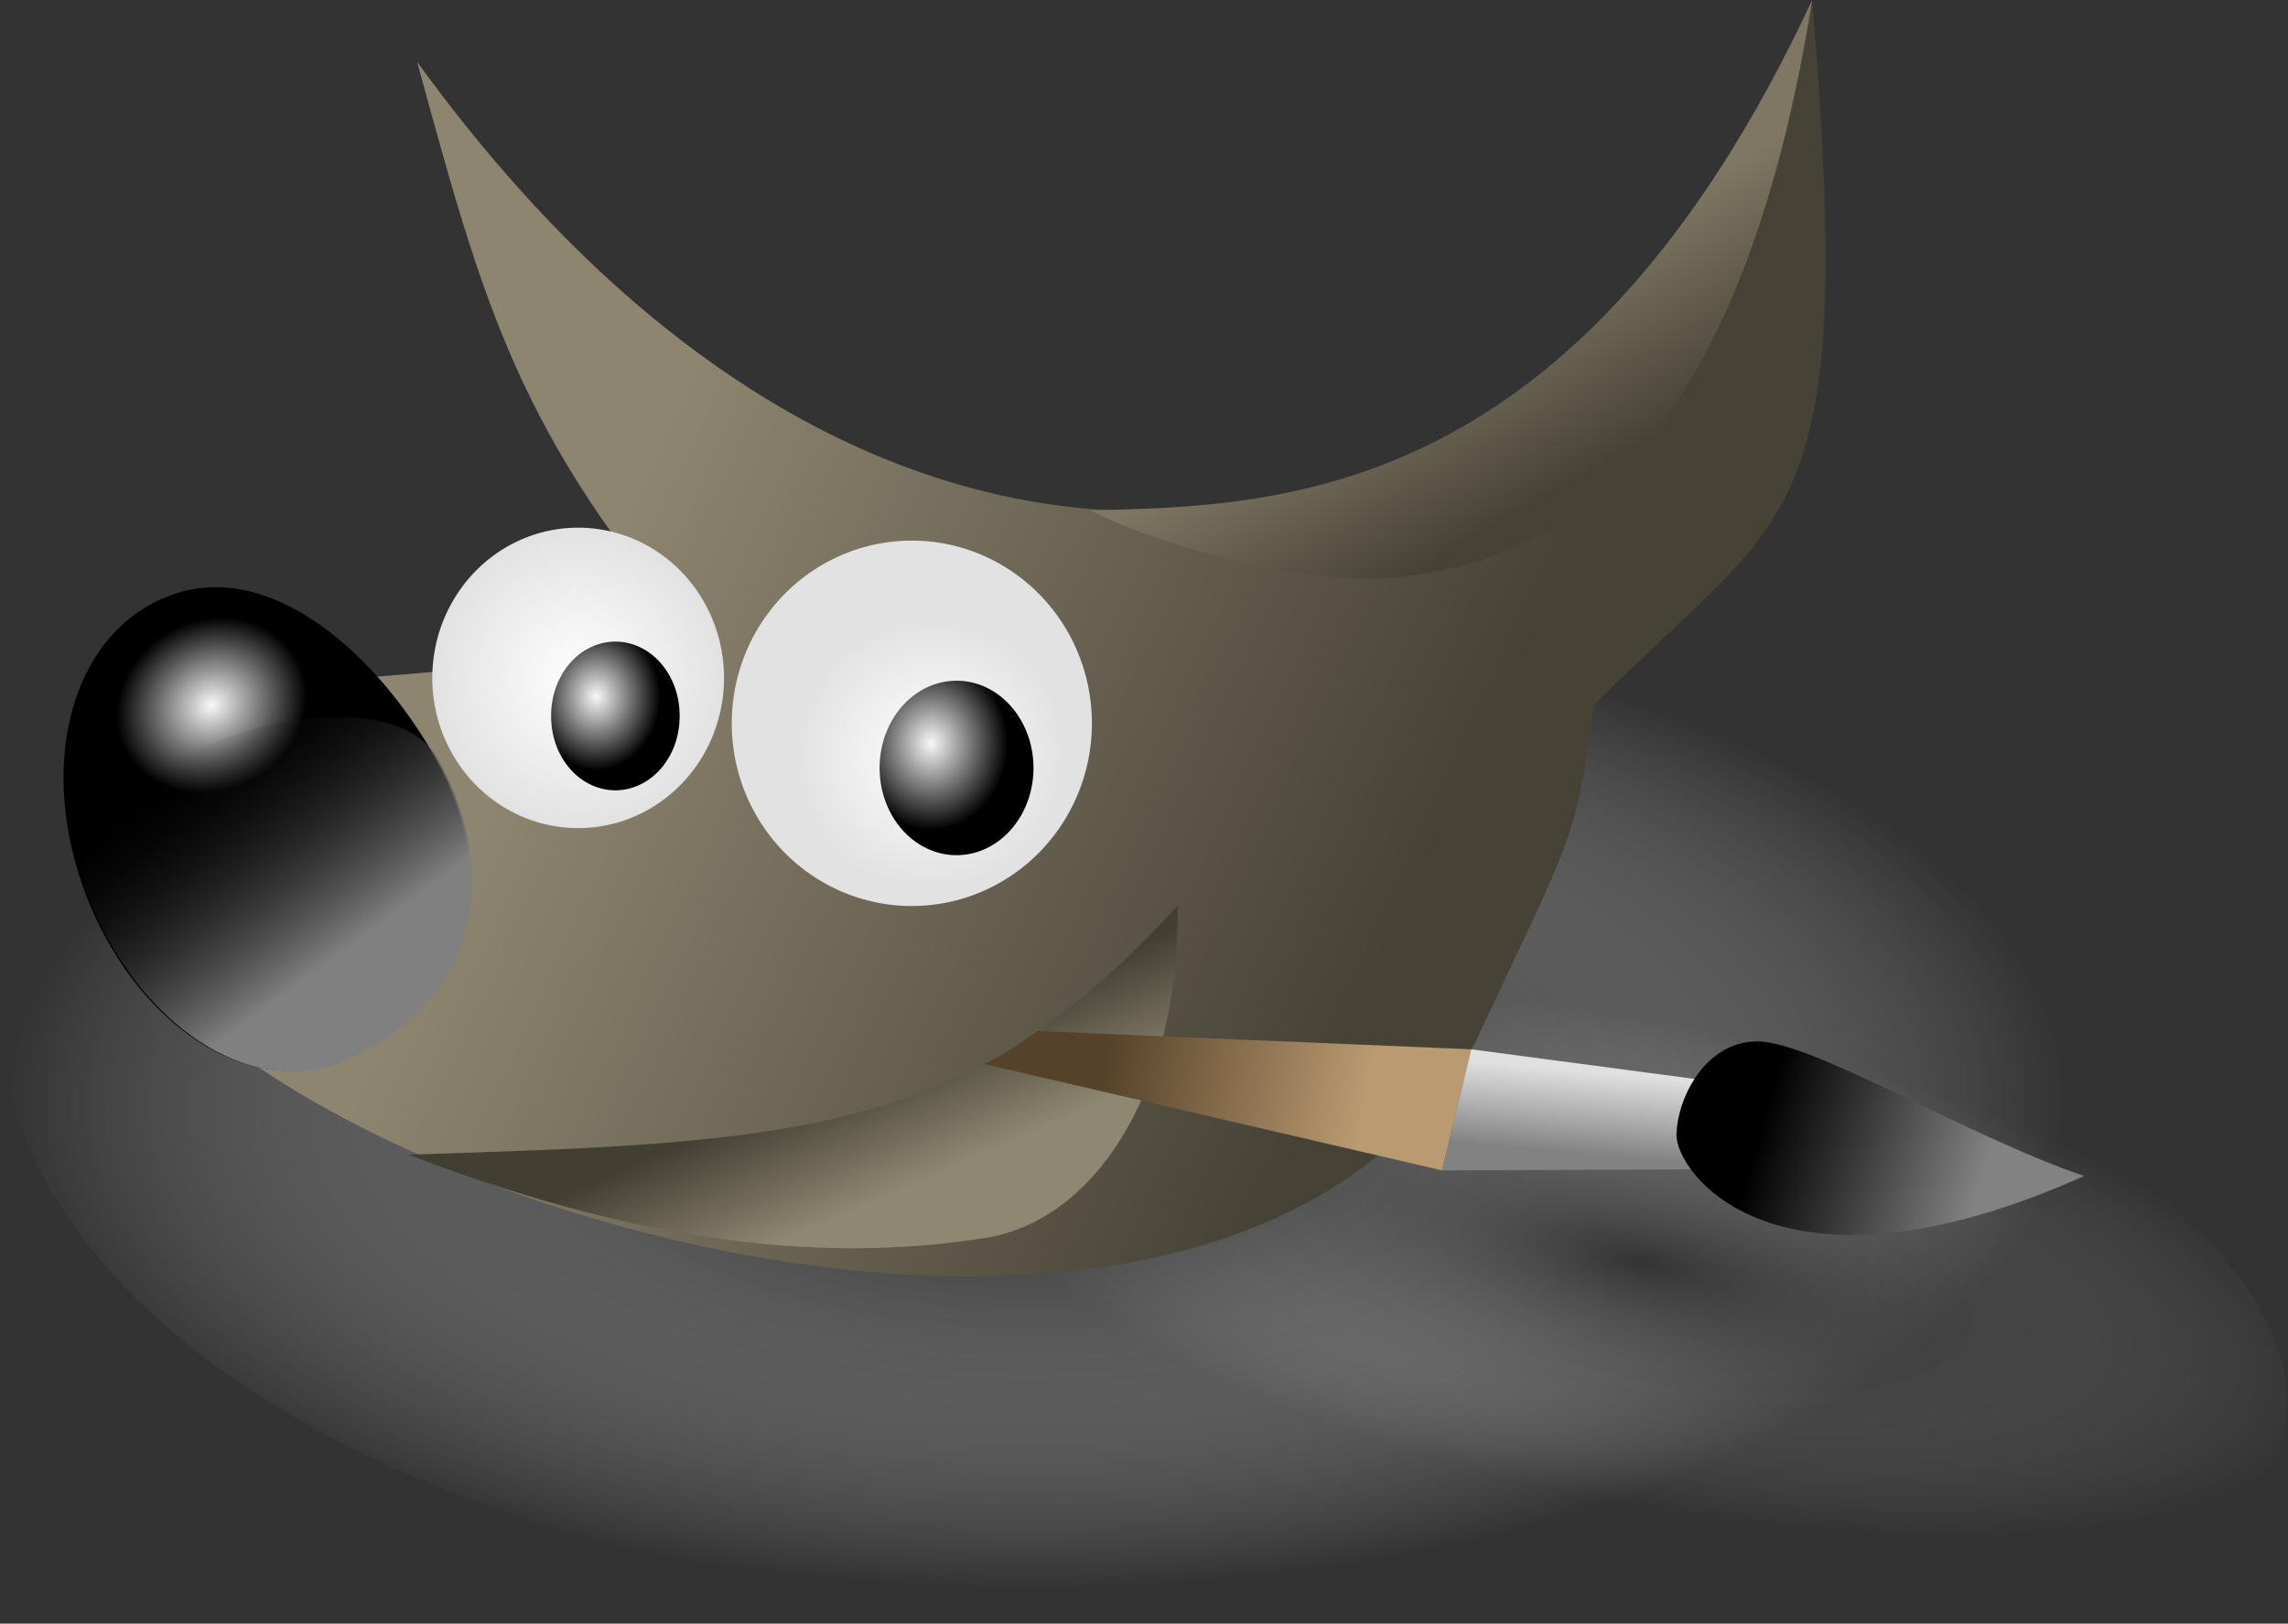 <?xml version="1.0" encoding="UTF-8" standalone="no"?>
<!-- Created with Inkscape (http://www.inkscape.org/) -->
<svg
   xmlns:dc="http://purl.org/dc/elements/1.1/"
   xmlns:cc="http://web.resource.org/cc/"
   xmlns:rdf="http://www.w3.org/1999/02/22-rdf-syntax-ns#"
   xmlns:svg="http://www.w3.org/2000/svg"
   xmlns="http://www.w3.org/2000/svg"
   xmlns:xlink="http://www.w3.org/1999/xlink"
   xmlns:sodipodi="http://sodipodi.sourceforge.net/DTD/sodipodi-0.dtd"
   xmlns:inkscape="http://www.inkscape.org/namespaces/inkscape"
   id="svg1384"
   sodipodi:version="0.32"
   inkscape:version="0.45.1"
   width="507.344"
   height="360.13"
   sodipodi:docbase="F:\Documents\Mes autres documents\Bureau"
   sodipodi:docname="GIMP-logo.svg"
   version="1.0"
   inkscape:output_extension="org.inkscape.output.svg.inkscape">
  <rect width="100%" height="100%" fill="#333333" stroke="none"/>
  <defs
     id="defs1387">
    <linearGradient
       id="linearGradient11213">
      <stop
         style="stop-color:#000000;stop-opacity:1;"
         offset="0"
         id="stop11215" />
      <stop
         style="stop-color:#ffffff;stop-opacity:0;"
         offset="1"
         id="stop11217" />
    </linearGradient>
    <linearGradient
       id="linearGradient10324">
      <stop
         id="stop10326"
         offset="0"
         style="stop-color:#000000;stop-opacity:1;" />
      <stop
         id="stop10328"
         offset="1"
         style="stop-color:#ffffff;stop-opacity:1;" />
    </linearGradient>
    <linearGradient
       id="linearGradient10299">
      <stop
         style="stop-color:#000000;stop-opacity:1;"
         offset="0"
         id="stop10301" />
      <stop
         style="stop-color:#828282;stop-opacity:1;"
         offset="1"
         id="stop10303" />
    </linearGradient>
    <linearGradient
       id="linearGradient10287">
      <stop
         style="stop-color:#e1e0e0;stop-opacity:1;"
         offset="0"
         id="stop10289" />
      <stop
         style="stop-color:#828282;stop-opacity:1;"
         offset="1"
         id="stop10291" />
    </linearGradient>
    <linearGradient
       id="linearGradient10279">
      <stop
         style="stop-color:#56422a;stop-opacity:1;"
         offset="0"
         id="stop10281" />
      <stop
         style="stop-color:#ba9a71;stop-opacity:1;"
         offset="1"
         id="stop10283" />
    </linearGradient>
    <linearGradient
       id="linearGradient6747">
      <stop
         style="stop-color:#464236;stop-opacity:1;"
         offset="0"
         id="stop6749" />
      <stop
         style="stop-color:#7f7763;stop-opacity:1;"
         offset="1"
         id="stop6751" />
    </linearGradient>
    <linearGradient
       id="linearGradient4990">
      <stop
         id="stop4992"
         offset="0"
         style="stop-color:#808080;stop-opacity:1;" />
      <stop
         id="stop4994"
         offset="1"
         style="stop-color:#000000;stop-opacity:0;" />
    </linearGradient>
    <linearGradient
       id="linearGradient3216">
      <stop
         style="stop-color:#f8f8f8;stop-opacity:1;"
         offset="0"
         id="stop3218" />
      <stop
         style="stop-color:#000000;stop-opacity:1;"
         offset="1"
         id="stop3220" />
    </linearGradient>
    <linearGradient
       id="linearGradient3200">
      <stop
         style="stop-color:#fefefe;stop-opacity:1;"
         offset="0"
         id="stop3202" />
      <stop
         style="stop-color:#e2e2e2;stop-opacity:1;"
         offset="1"
         id="stop3204" />
    </linearGradient>
    <linearGradient
       id="linearGradient3184">
      <stop
         style="stop-color:#423e32;stop-opacity:1;"
         offset="0"
         id="stop3186" />
      <stop
         style="stop-color:#8e8872;stop-opacity:1;"
         offset="1"
         id="stop3188" />
    </linearGradient>
    <linearGradient
       id="linearGradient3176">
      <stop
         style="stop-color:#8e8570;stop-opacity:1;"
         offset="0"
         id="stop3178" />
      <stop
         style="stop-color:#464236;stop-opacity:1;"
         offset="1"
         id="stop3180" />
    </linearGradient>
    <radialGradient
       inkscape:collect="always"
       xlink:href="#linearGradient11213"
       id="radialGradient11267"
       gradientUnits="userSpaceOnUse"
       gradientTransform="matrix(2.265086e-3,0.457,-0.963,4.786091e-3,924.221,309.906)"
       cx="451.286"
       cy="542.977"
       fx="451.286"
       fy="542.977"
       r="236.769" />
    <radialGradient
       inkscape:collect="always"
       xlink:href="#linearGradient11213"
       id="radialGradient11269"
       gradientUnits="userSpaceOnUse"
       gradientTransform="matrix(1.709,-2.597953e-2,8.918694e-3,0.587,-26.054,200.266)"
       cx="39.66"
       cy="477.473"
       fx="39.66"
       fy="477.473"
       r="90.745" />
    <linearGradient
       inkscape:collect="always"
       xlink:href="#linearGradient3176"
       id="linearGradient11271"
       gradientUnits="userSpaceOnUse"
       x1="291.932"
       y1="304.815"
       x2="467.946"
       y2="386.415" />
    <radialGradient
       inkscape:collect="always"
       xlink:href="#linearGradient3216"
       id="radialGradient11273"
       gradientUnits="userSpaceOnUse"
       gradientTransform="matrix(0.514,-5.280043e-2,4.738291e-2,0.447,77.852,210.683)"
       cx="198.938"
       cy="367.599"
       fx="198.938"
       fy="367.599"
       r="40.8" />
    <radialGradient
       inkscape:collect="always"
       xlink:href="#linearGradient3200"
       id="radialGradient11275"
       gradientUnits="userSpaceOnUse"
       gradientTransform="matrix(1,0,0,1.041,0,-14.814)"
       cx="273.827"
       cy="361.453"
       fx="273.827"
       fy="361.453"
       r="30.342" />
    <radialGradient
       inkscape:collect="always"
       xlink:href="#linearGradient3200"
       id="radialGradient11277"
       gradientUnits="userSpaceOnUse"
       gradientTransform="matrix(0.526,-0.549,0.53,0.534,-63.086,323.071)"
       cx="277.035"
       cy="366.718"
       fx="277.035"
       fy="366.718"
       r="30.342" />
    <radialGradient
       inkscape:collect="always"
       xlink:href="#linearGradient3216"
       id="radialGradient11279"
       gradientUnits="userSpaceOnUse"
       gradientTransform="matrix(1,0,0,1.148,0,-54.609)"
       cx="276.984"
       cy="364.932"
       fx="276.984"
       fy="364.932"
       r="14.245" />
    <radialGradient
       inkscape:collect="always"
       xlink:href="#linearGradient3216"
       id="radialGradient11281"
       gradientUnits="userSpaceOnUse"
       gradientTransform="matrix(1,0,0,1.128,0,-48.605)"
       cx="351.899"
       cy="375.934"
       fx="351.899"
       fy="375.934"
       r="16.531" />
    <linearGradient
       inkscape:collect="always"
       xlink:href="#linearGradient3184"
       id="linearGradient11283"
       gradientUnits="userSpaceOnUse"
       x1="352.05"
       y1="438.837"
       x2="363.687"
       y2="465.568" />
    <linearGradient
       inkscape:collect="always"
       xlink:href="#linearGradient6747"
       id="linearGradient11285"
       gradientUnits="userSpaceOnUse"
       x1="483.974"
       y1="322.18"
       x2="462.301"
       y2="284.194" />
    <linearGradient
       inkscape:collect="always"
       xlink:href="#linearGradient4990"
       id="linearGradient11287"
       gradientUnits="userSpaceOnUse"
       gradientTransform="matrix(0.96,-0.37,0.368,0.965,-131.933,87.731)"
       x1="202.592"
       y1="424.376"
       x2="188.042"
       y2="371.451" />
    <linearGradient
       inkscape:collect="always"
       xlink:href="#linearGradient10279"
       id="linearGradient11289"
       gradientUnits="userSpaceOnUse"
       x1="10.487"
       y1="499.711"
       x2="67.898"
       y2="510.263" />
    <linearGradient
       inkscape:collect="always"
       xlink:href="#linearGradient10287"
       id="linearGradient11291"
       gradientUnits="userSpaceOnUse"
       x1="116.653"
       y1="512.253"
       x2="114.993"
       y2="530.542" />
    <linearGradient
       inkscape:collect="always"
       xlink:href="#linearGradient10299"
       id="linearGradient11293"
       gradientUnits="userSpaceOnUse"
       x1="155.111"
       y1="519.85"
       x2="203.649"
       y2="533.919" />
  </defs>
  <sodipodi:namedview
     inkscape:window-height="837"
     inkscape:window-width="1203"
     inkscape:pageshadow="2"
     inkscape:pageopacity="0.0"
     borderopacity="1.0"
     bordercolor="#666666"
     pagecolor="#ffffff"
     id="base"
     inkscape:zoom="1.4215638"
     inkscape:cx="263.39541"
     inkscape:cy="211.62062"
     inkscape:window-x="70"
     inkscape:window-y="63"
     inkscape:current-layer="svg1384"
     width="507.34px"
     height="360.13px" />
  <g
     id="g11249"
     transform="translate(-144.748,-209.804)">
    <path
       transform="translate(-27.855,-64.726)"
       d="M 646.142 498.491 A 236.769 131.069 0 1 1  172.603,498.491 A 236.769 131.069 0 1 1  646.142 498.491 z"
       sodipodi:ry="131.06879"
       sodipodi:rx="236.76941"
       sodipodi:cy="498.49088"
       sodipodi:cx="409.37231"
       id="path10318"
       style="opacity:1;color:#000000;fill:url(#radialGradient11267);fill-opacity:1;fill-rule:nonzero;stroke:none;stroke-width:2.7;stroke-linecap:butt;stroke-linejoin:miter;marker:none;marker-start:none;marker-mid:none;marker-end:none;stroke-miterlimit:4;stroke-dasharray:none;stroke-dashoffset:0;stroke-opacity:1;visibility:visible;display:inline;overflow:visible"
       sodipodi:type="arc" />
    <path
       transform="matrix(0.977,0.213,-0.213,0.977,565.938,11.574)"
       d="M 193.224 486.26 A 145.741 67.769 0 1 1  -98.258,486.26 A 145.741 67.769 0 1 1  193.224 486.26 z"
       sodipodi:ry="67.769081"
       sodipodi:rx="145.74088"
       sodipodi:cy="486.26025"
       sodipodi:cx="47.482918"
       id="path11219"
       style="opacity:1;color:#000000;fill:url(#radialGradient11269);fill-opacity:0.432;fill-rule:nonzero;stroke:none;stroke-width:2.7;stroke-linecap:butt;stroke-linejoin:miter;marker:none;marker-start:none;marker-mid:none;marker-end:none;stroke-miterlimit:4;stroke-dasharray:none;stroke-dashoffset:0;stroke-opacity:1;visibility:visible;display:inline;overflow:visible"
       sodipodi:type="arc" />
    <g
       style="opacity:1"
       id="g8513">
      <path
         style="color:#000000;fill:url(#linearGradient11271);fill-opacity:1;fill-rule:nonzero;stroke:none;stroke-width:2.7;stroke-linecap:butt;stroke-linejoin:miter;marker:none;marker-start:none;marker-mid:none;marker-end:none;stroke-miterlimit:4;stroke-dashoffset:0;stroke-opacity:1;visibility:visible;display:inline;overflow:visible"
         d="M 237.239,223.521 C 357.968,390.18 510.291,321.306 546.581,209.804 C 556.547,328.966 541.628,322.166 498.219,366.234 C 494.174,397.199 492.694,396.316 471.752,441.277 C 410.386,544.835 190.608,470.018 170.939,412.926 L 192.745,361.925 C 230.028,360.753 262.387,356.415 300.373,353.132 C 259.632,306.411 251.953,277.277 237.239,223.521 z "
         id="rect1411"
         sodipodi:nodetypes="cccccccc" />
      <path
         style="color:#000000;fill:url(#radialGradient11273);fill-opacity:1;fill-rule:nonzero;stroke:none;stroke-width:2.7;stroke-linecap:butt;stroke-linejoin:miter;marker:none;marker-start:none;marker-mid:none;marker-end:none;stroke-miterlimit:4;stroke-dashoffset:0;stroke-opacity:1;visibility:visible;display:inline;overflow:visible"
         d="M 238.556,392.368 C 242.893,421.247 227.222,444.237 197.349,445.765 C 174.469,446.935 157.669,422.164 157.669,392.785 C 157.669,363.406 174.354,339.318 197.349,339.318 C 220.345,339.318 234.68,366.554 238.556,392.368 z "
         id="path2287"
         sodipodi:nodetypes="cssss"
         transform="matrix(0.96,-0.37,0.368,0.965,-132.109,87.555)" />
      <path
         sodipodi:type="arc"
         style="opacity:1;color:#000000;fill:url(#radialGradient11275);fill-opacity:1;fill-rule:nonzero;stroke:none;stroke-width:2.7;stroke-linecap:butt;stroke-linejoin:miter;marker:none;marker-start:none;marker-mid:none;marker-end:none;stroke-miterlimit:4;stroke-dasharray:none;stroke-dashoffset:0;stroke-opacity:1;visibility:visible;display:inline;overflow:visible"
         id="path2290"
         sodipodi:cx="273.82681"
         sodipodi:cy="361.45313"
         sodipodi:rx="30.342299"
         sodipodi:ry="31.585835"
         d="M 304.169 361.453 A 30.342 31.586 0 1 1  243.485,361.453 A 30.342 31.586 0 1 1  304.169 361.453 z"
         transform="matrix(1.066,0,0,1.055,-18.951,-21.166)" />
      <path
         transform="matrix(1.316,0,0,1.283,-13.417,-93.506)"
         d="M 304.169 361.453 A 30.342 31.586 0 1 1  243.485,361.453 A 30.342 31.586 0 1 1  304.169 361.453 z"
         sodipodi:ry="31.585835"
         sodipodi:rx="30.342299"
         sodipodi:cy="361.45313"
         sodipodi:cx="273.82681"
         id="path2292"
         style="opacity:1;color:#000000;fill:url(#radialGradient11277);fill-opacity:1;fill-rule:nonzero;stroke:none;stroke-width:2.7;stroke-linecap:butt;stroke-linejoin:miter;marker:none;marker-start:none;marker-mid:none;marker-end:none;stroke-miterlimit:4;stroke-dasharray:none;stroke-dashoffset:0;stroke-opacity:1;visibility:visible;display:inline;overflow:visible"
         sodipodi:type="arc" />
      <path
         sodipodi:type="arc"
         style="opacity:1;color:#000000;fill:url(#radialGradient11279);fill-opacity:1;fill-rule:nonzero;stroke:none;stroke-width:2.7;stroke-linecap:butt;stroke-linejoin:miter;marker:none;marker-start:none;marker-mid:none;marker-end:none;stroke-miterlimit:4;stroke-dasharray:none;stroke-dashoffset:0;stroke-opacity:1;visibility:visible;display:inline;overflow:visible"
         id="path2294"
         sodipodi:cx="281.20441"
         sodipodi:cy="368.60815"
         sodipodi:rx="14.244876"
         sodipodi:ry="16.355227"
         d="M 295.449 368.608 A 14.245 16.355 0 1 1  266.96,368.608 A 14.245 16.355 0 1 1  295.449 368.608 z" />
      <path
         sodipodi:type="arc"
         style="opacity:1;color:#000000;fill:url(#radialGradient11281);fill-opacity:1;fill-rule:nonzero;stroke:none;stroke-width:2.7;stroke-linecap:butt;stroke-linejoin:miter;marker:none;marker-start:none;marker-mid:none;marker-end:none;stroke-miterlimit:4;stroke-dasharray:none;stroke-dashoffset:0;stroke-opacity:1;visibility:visible;display:inline;overflow:visible"
         id="path2296"
         sodipodi:cx="357.35294"
         sodipodi:cy="380.74268"
         sodipodi:rx="16.53109"
         sodipodi:ry="18.641443"
         d="M 373.884 380.743 A 16.531 18.641 0 1 1  340.822,380.743 A 16.531 18.641 0 1 1  373.884 380.743 z"
         transform="matrix(1.032,0,0,1.038,-11.932,-15.071)" />
      <path
         style="color:#000000;fill:url(#linearGradient11283);fill-opacity:1;fill-rule:nonzero;stroke:none;stroke-width:2.7;stroke-linecap:butt;stroke-linejoin:miter;marker:none;marker-start:none;marker-mid:none;marker-end:none;stroke-miterlimit:4;stroke-dashoffset:0;stroke-opacity:1;visibility:visible;display:inline;overflow:visible"
         d="M 235.277,465.91 C 321.827,463.257 359.631,461.599 405.89,410.697 C 406.222,453.972 386.166,480.633 363.61,484.315 C 323.837,490.807 281.371,483.651 235.277,465.91 z "
         id="rect2298"
         sodipodi:nodetypes="ccsc" />
      <path
         sodipodi:nodetypes="cczc"
         id="path2301"
         d="M 386.463,323.004 C 429.099,322.035 494.871,320.809 546.581,209.804 C 528.691,322.499 480.66,333.94 458.426,337.384 C 435.705,340.903 401.177,330.5 386.463,323.004 z "
         style="color:#000000;fill:url(#linearGradient11285);fill-opacity:1;fill-rule:nonzero;stroke:none;stroke-width:2.7;stroke-linecap:butt;stroke-linejoin:miter;marker:none;marker-start:none;marker-mid:none;marker-end:none;stroke-miterlimit:4;stroke-dashoffset:0;stroke-opacity:1;visibility:visible;display:inline;overflow:visible" />
      <path
         sodipodi:nodetypes="csss"
         id="path3240"
         d="M 241.764,378.041 C 256.57,404.303 249.99,432.289 221.861,444.823 C 200.317,454.422 175.054,436.738 164.229,408.388 C 153.404,380.038 228.529,354.566 241.764,378.041 z "
         style="color:#000000;fill:url(#linearGradient11287);fill-opacity:1;fill-rule:nonzero;stroke:none;stroke-width:2.7;stroke-linecap:butt;stroke-linejoin:miter;marker:none;marker-start:none;marker-mid:none;marker-end:none;stroke-miterlimit:4;stroke-dashoffset:0;stroke-opacity:1;visibility:visible;display:inline;overflow:visible" />
    </g>
    <g
       transform="translate(381.27,-64.717)"
       id="g10307">
      <path
         style="color:#000000;fill:url(#linearGradient11289);fill-opacity:1;fill-rule:nonzero;stroke:none;stroke-width:2.7;stroke-linecap:butt;stroke-linejoin:miter;marker:none;marker-start:none;marker-mid:none;marker-end:none;stroke-miterlimit:4;stroke-dashoffset:0;stroke-opacity:1;visibility:visible;display:inline;overflow:visible"
         d="M -6.422,503.216 L 89.705,507.264 L 83.239,534.124 L -18.269,510.524 C -13.325,508.212 -10.247,505.901 -6.422,503.216 z "
         id="rect9397"
         sodipodi:nodetypes="ccccc" />
      <path
         sodipodi:nodetypes="ccccc"
         id="path9400"
         d="M 140.317,513.979 L 89.705,507.264 L 83.239,534.124 L 138.825,533.876 L 140.317,513.979 z "
         style="color:#000000;fill:url(#linearGradient11291);fill-opacity:1;fill-rule:nonzero;stroke:none;stroke-width:2.7;stroke-linecap:butt;stroke-linejoin:miter;marker:none;marker-start:none;marker-mid:none;marker-end:none;stroke-miterlimit:4;stroke-dashoffset:0;stroke-opacity:1;visibility:visible;display:inline;overflow:visible" />
      <path
         style="color:#000000;fill:url(#linearGradient11293);fill-opacity:1;fill-rule:nonzero;stroke:none;stroke-width:2.7;stroke-linecap:butt;stroke-linejoin:miter;marker:none;marker-start:none;marker-mid:none;marker-end:none;stroke-miterlimit:4;stroke-dashoffset:0;stroke-opacity:1;visibility:visible;display:inline;overflow:visible"
         d="M 152.628,505.523 C 141.793,505.847 135.483,517.636 135.219,526.166 C 134.955,534.446 157.184,565.918 225.624,535.368 C 199.634,526.58 164.463,504.943 152.628,505.523 z "
         id="path9402"
         sodipodi:nodetypes="czcc" />
    </g>
  </g>
</svg>
